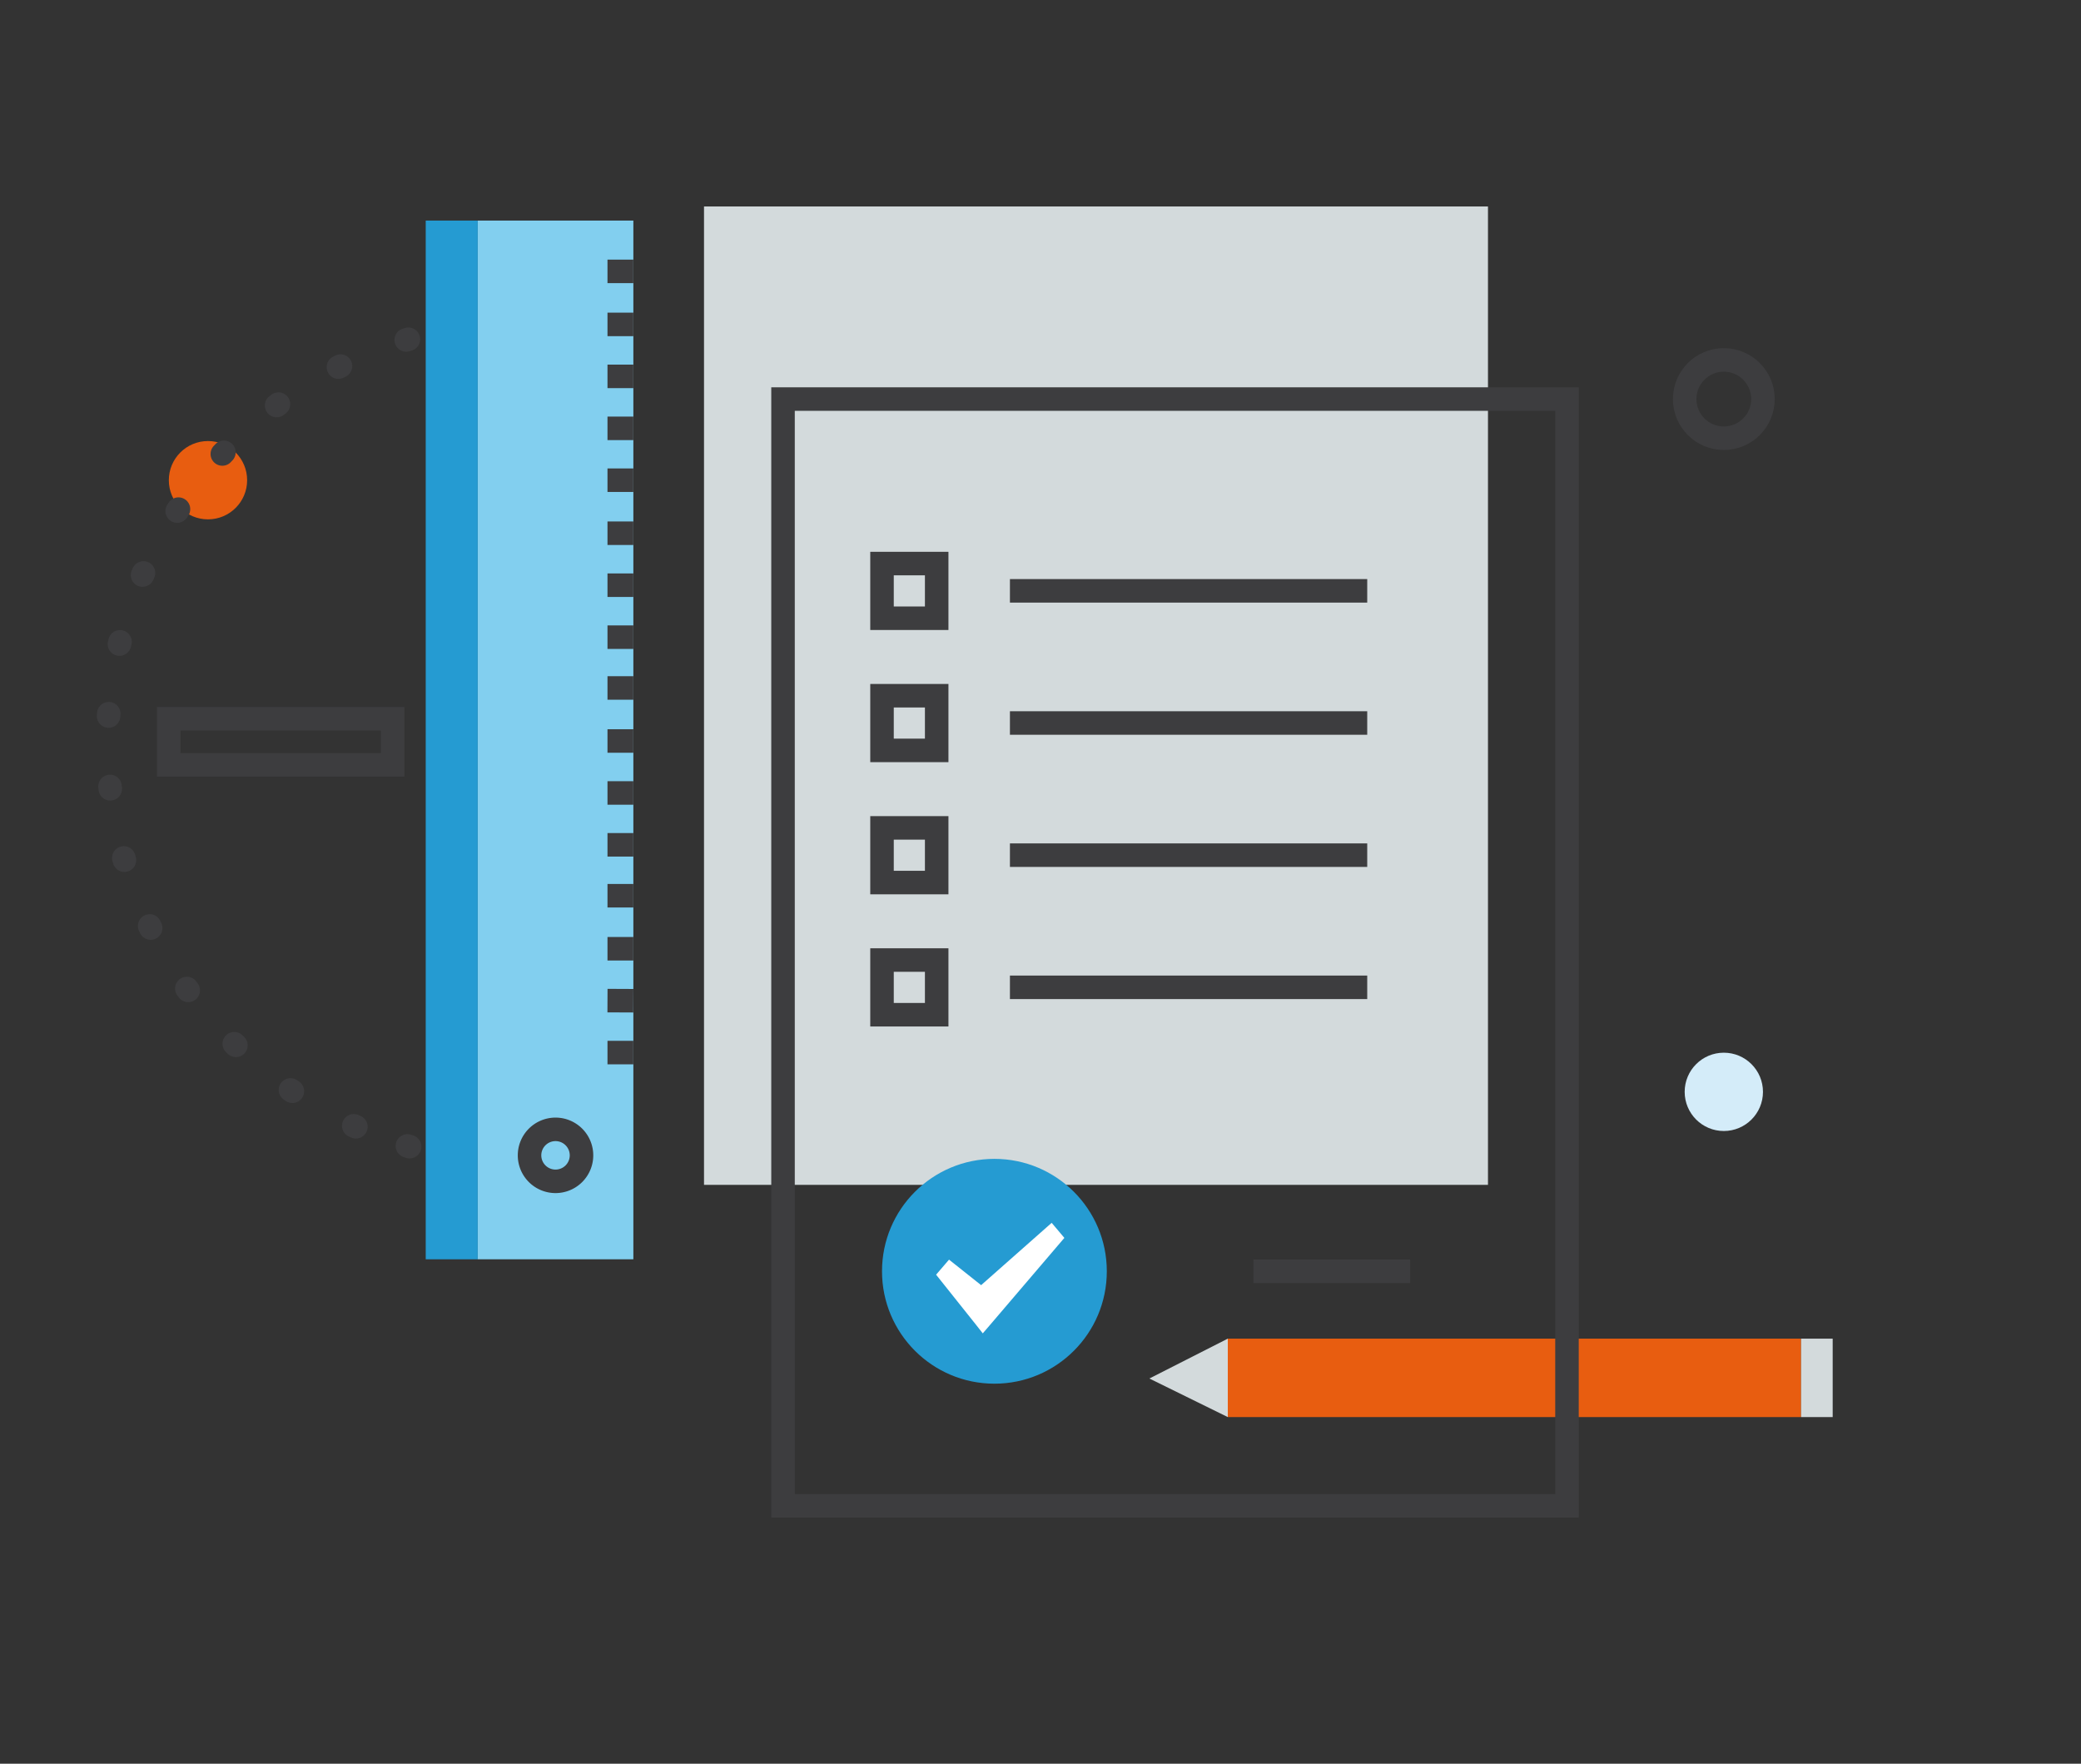 <svg xmlns="http://www.w3.org/2000/svg" width="177" height="150" viewBox="0 0 177 150">
  <rect x="0" y="0" width="177" height="150" fill="#333333" stroke="none"/>
  <title>4iG_icn_150px_IT_Validacios</title>
  <g id="Layer_2" data-name="Layer 2">
    <g id="Layer_1-2" data-name="Layer 1">
      <g>
        <g>
          <rect x="104.43" y="113.85" width="48.76" height="6.67" style="fill: #e85d10"/>
          <polygon points="97.76 117.24 97.76 117.24 104.43 120.52 104.43 113.85 97.76 117.24" style="fill: #d3dadc"/>
          <rect x="153.19" y="113.85" width="2.69" height="6.67" style="fill: #d3dadc"/>
          <circle cx="146.62" cy="92.86" r="3.33" style="fill: #d4ecf9"/>
          <circle cx="17.69" cy="40.84" r="3.33" style="fill: #e85d10"/>
          <circle cx="146.62" cy="33.94" r="3.33" style="fill: none;stroke: #3d3d3f;stroke-miterlimit: 10;stroke-width: 2px"/>
          <rect x="59.88" y="17.56" width="66.68" height="83.21" style="fill: #d3dadc"/>
          <rect x="66.6" y="33.94" width="66.68" height="94.13" style="fill: none;stroke: #3d3d3f;stroke-miterlimit: 10;stroke-width: 2px"/>
          <line x1="85.9" y1="50.25" x2="116.29" y2="50.25" style="fill: none;stroke: #3d3d3f;stroke-miterlimit: 10;stroke-width: 2px"/>
          <line x1="85.9" y1="61.49" x2="116.29" y2="61.49" style="fill: none;stroke: #3d3d3f;stroke-miterlimit: 10;stroke-width: 2px"/>
          <line x1="85.9" y1="72.73" x2="116.29" y2="72.73" style="fill: none;stroke: #3d3d3f;stroke-miterlimit: 10;stroke-width: 2px"/>
          <line x1="85.9" y1="83.97" x2="116.29" y2="83.97" style="fill: none;stroke: #3d3d3f;stroke-miterlimit: 10;stroke-width: 2px"/>
          <line x1="106.61" y1="108.12" x2="119.94" y2="108.12" style="fill: none;stroke: #3d3d3f;stroke-miterlimit: 10;stroke-width: 2px"/>
          <circle cx="84.58" cy="108.12" r="9.56" style="fill: #259bd2"/>
          <path d="M89.45,104l-6,5.3-2.73-2.17-1.1,1.28L83,112.65l.59.75.62-.72,6.32-7.4Z" style="fill: #fff"/>
          <rect x="75.02" y="47.93" width="4.65" height="4.65" style="fill: none;stroke: #3d3d3f;stroke-miterlimit: 10;stroke-width: 2px"/>
          <rect x="75.02" y="59.17" width="4.65" height="4.65" style="fill: none;stroke: #3d3d3f;stroke-miterlimit: 10;stroke-width: 2px"/>
          <rect x="75.02" y="70.41" width="4.65" height="4.65" style="fill: none;stroke: #3d3d3f;stroke-miterlimit: 10;stroke-width: 2px"/>
          <rect x="75.02" y="81.65" width="4.65" height="4.65" style="fill: none;stroke: #3d3d3f;stroke-miterlimit: 10;stroke-width: 2px"/>
          <rect x="40.62" y="18.76" width="13.25" height="88.34" style="fill: #82cfef"/>
          <rect x="36.21" y="18.76" width="4.42" height="88.34" style="fill: #259bd2"/>
          <path d="M47.25,100.47a2.21,2.21,0,1,1,2.21-2.21A2.21,2.21,0,0,1,47.25,100.47Z" style="fill: none;stroke: #3d3d3f;stroke-miterlimit: 10;stroke-width: 2px"/>
          <g>
            <line x1="53.87" y1="23.08" x2="51.67" y2="23.08" style="fill: none;stroke: #3d3d3f;stroke-miterlimit: 10;stroke-width: 2px"/>
            <line x1="53.87" y1="27.59" x2="51.67" y2="27.59" style="fill: none;stroke: #3d3d3f;stroke-miterlimit: 10;stroke-width: 2px"/>
            <line x1="53.87" y1="32.01" x2="51.67" y2="32.01" style="fill: none;stroke: #3d3d3f;stroke-miterlimit: 10;stroke-width: 2px"/>
            <line x1="53.87" y1="36.43" x2="51.67" y2="36.43" style="fill: none;stroke: #3d3d3f;stroke-miterlimit: 10;stroke-width: 2px"/>
            <line x1="53.87" y1="40.84" x2="51.67" y2="40.84" style="fill: none;stroke: #3d3d3f;stroke-miterlimit: 10;stroke-width: 2px"/>
            <line x1="53.87" y1="45.35" x2="51.67" y2="45.35" style="fill: none;stroke: #3d3d3f;stroke-miterlimit: 10;stroke-width: 2px"/>
            <line x1="53.87" y1="49.77" x2="51.67" y2="49.77" style="fill: none;stroke: #3d3d3f;stroke-miterlimit: 10;stroke-width: 2px"/>
            <line x1="53.87" y1="54.19" x2="51.67" y2="54.19" style="fill: none;stroke: #3d3d3f;stroke-miterlimit: 10;stroke-width: 2px"/>
            <line x1="53.87" y1="58.51" x2="51.67" y2="58.51" style="fill: none;stroke: #3d3d3f;stroke-miterlimit: 10;stroke-width: 2px"/>
            <line x1="53.87" y1="63.02" x2="51.67" y2="63.02" style="fill: none;stroke: #3d3d3f;stroke-miterlimit: 10;stroke-width: 2px"/>
            <line x1="53.87" y1="67.44" x2="51.67" y2="67.44" style="fill: none;stroke: #3d3d3f;stroke-miterlimit: 10;stroke-width: 2px"/>
            <line x1="53.87" y1="71.85" x2="51.67" y2="71.85" style="fill: none;stroke: #3d3d3f;stroke-miterlimit: 10;stroke-width: 2px"/>
            <line x1="53.87" y1="76.18" x2="51.67" y2="76.18" style="fill: none;stroke: #3d3d3f;stroke-miterlimit: 10;stroke-width: 2px"/>
            <line x1="53.87" y1="80.69" x2="51.67" y2="80.69" style="fill: none;stroke: #3d3d3f;stroke-miterlimit: 10;stroke-width: 2px"/>
            <line x1="53.87" y1="85.11" x2="51.67" y2="85.1" style="fill: none;stroke: #3d3d3f;stroke-miterlimit: 10;stroke-width: 2px"/>
            <line x1="53.87" y1="89.52" x2="51.67" y2="89.52" style="fill: none;stroke: #3d3d3f;stroke-miterlimit: 10;stroke-width: 2px"/>
          </g>
          <rect x="14.35" y="61.13" width="19.05" height="3.92" style="fill: none;stroke: #3d3d3f;stroke-miterlimit: 10;stroke-width: 2px"/>
          <g>
            <path d="M34.84,97.52l-.22-.07" style="fill: none;stroke: #3d3d3f;stroke-linecap: round;stroke-miterlimit: 10;stroke-width: 2px;stroke-dasharray: 0.197,6"/>
            <path d="M30.27,95.83a35.82,35.82,0,0,1,2.09-66.18" style="fill: none;stroke: #3d3d3f;stroke-linecap: round;stroke-miterlimit: 10;stroke-width: 2px;stroke-dasharray: 0.197,6"/>
            <path d="M34.55,28.91l.23-.07" style="fill: none;stroke: #3d3d3f;stroke-linecap: round;stroke-miterlimit: 10;stroke-width: 2px;stroke-dasharray: 0.197,6"/>
          </g>
        </g>
        <rect width="177" height="150" style="fill: none;opacity: 0.2"/>
      </g>
    </g>
  </g>
</svg>
